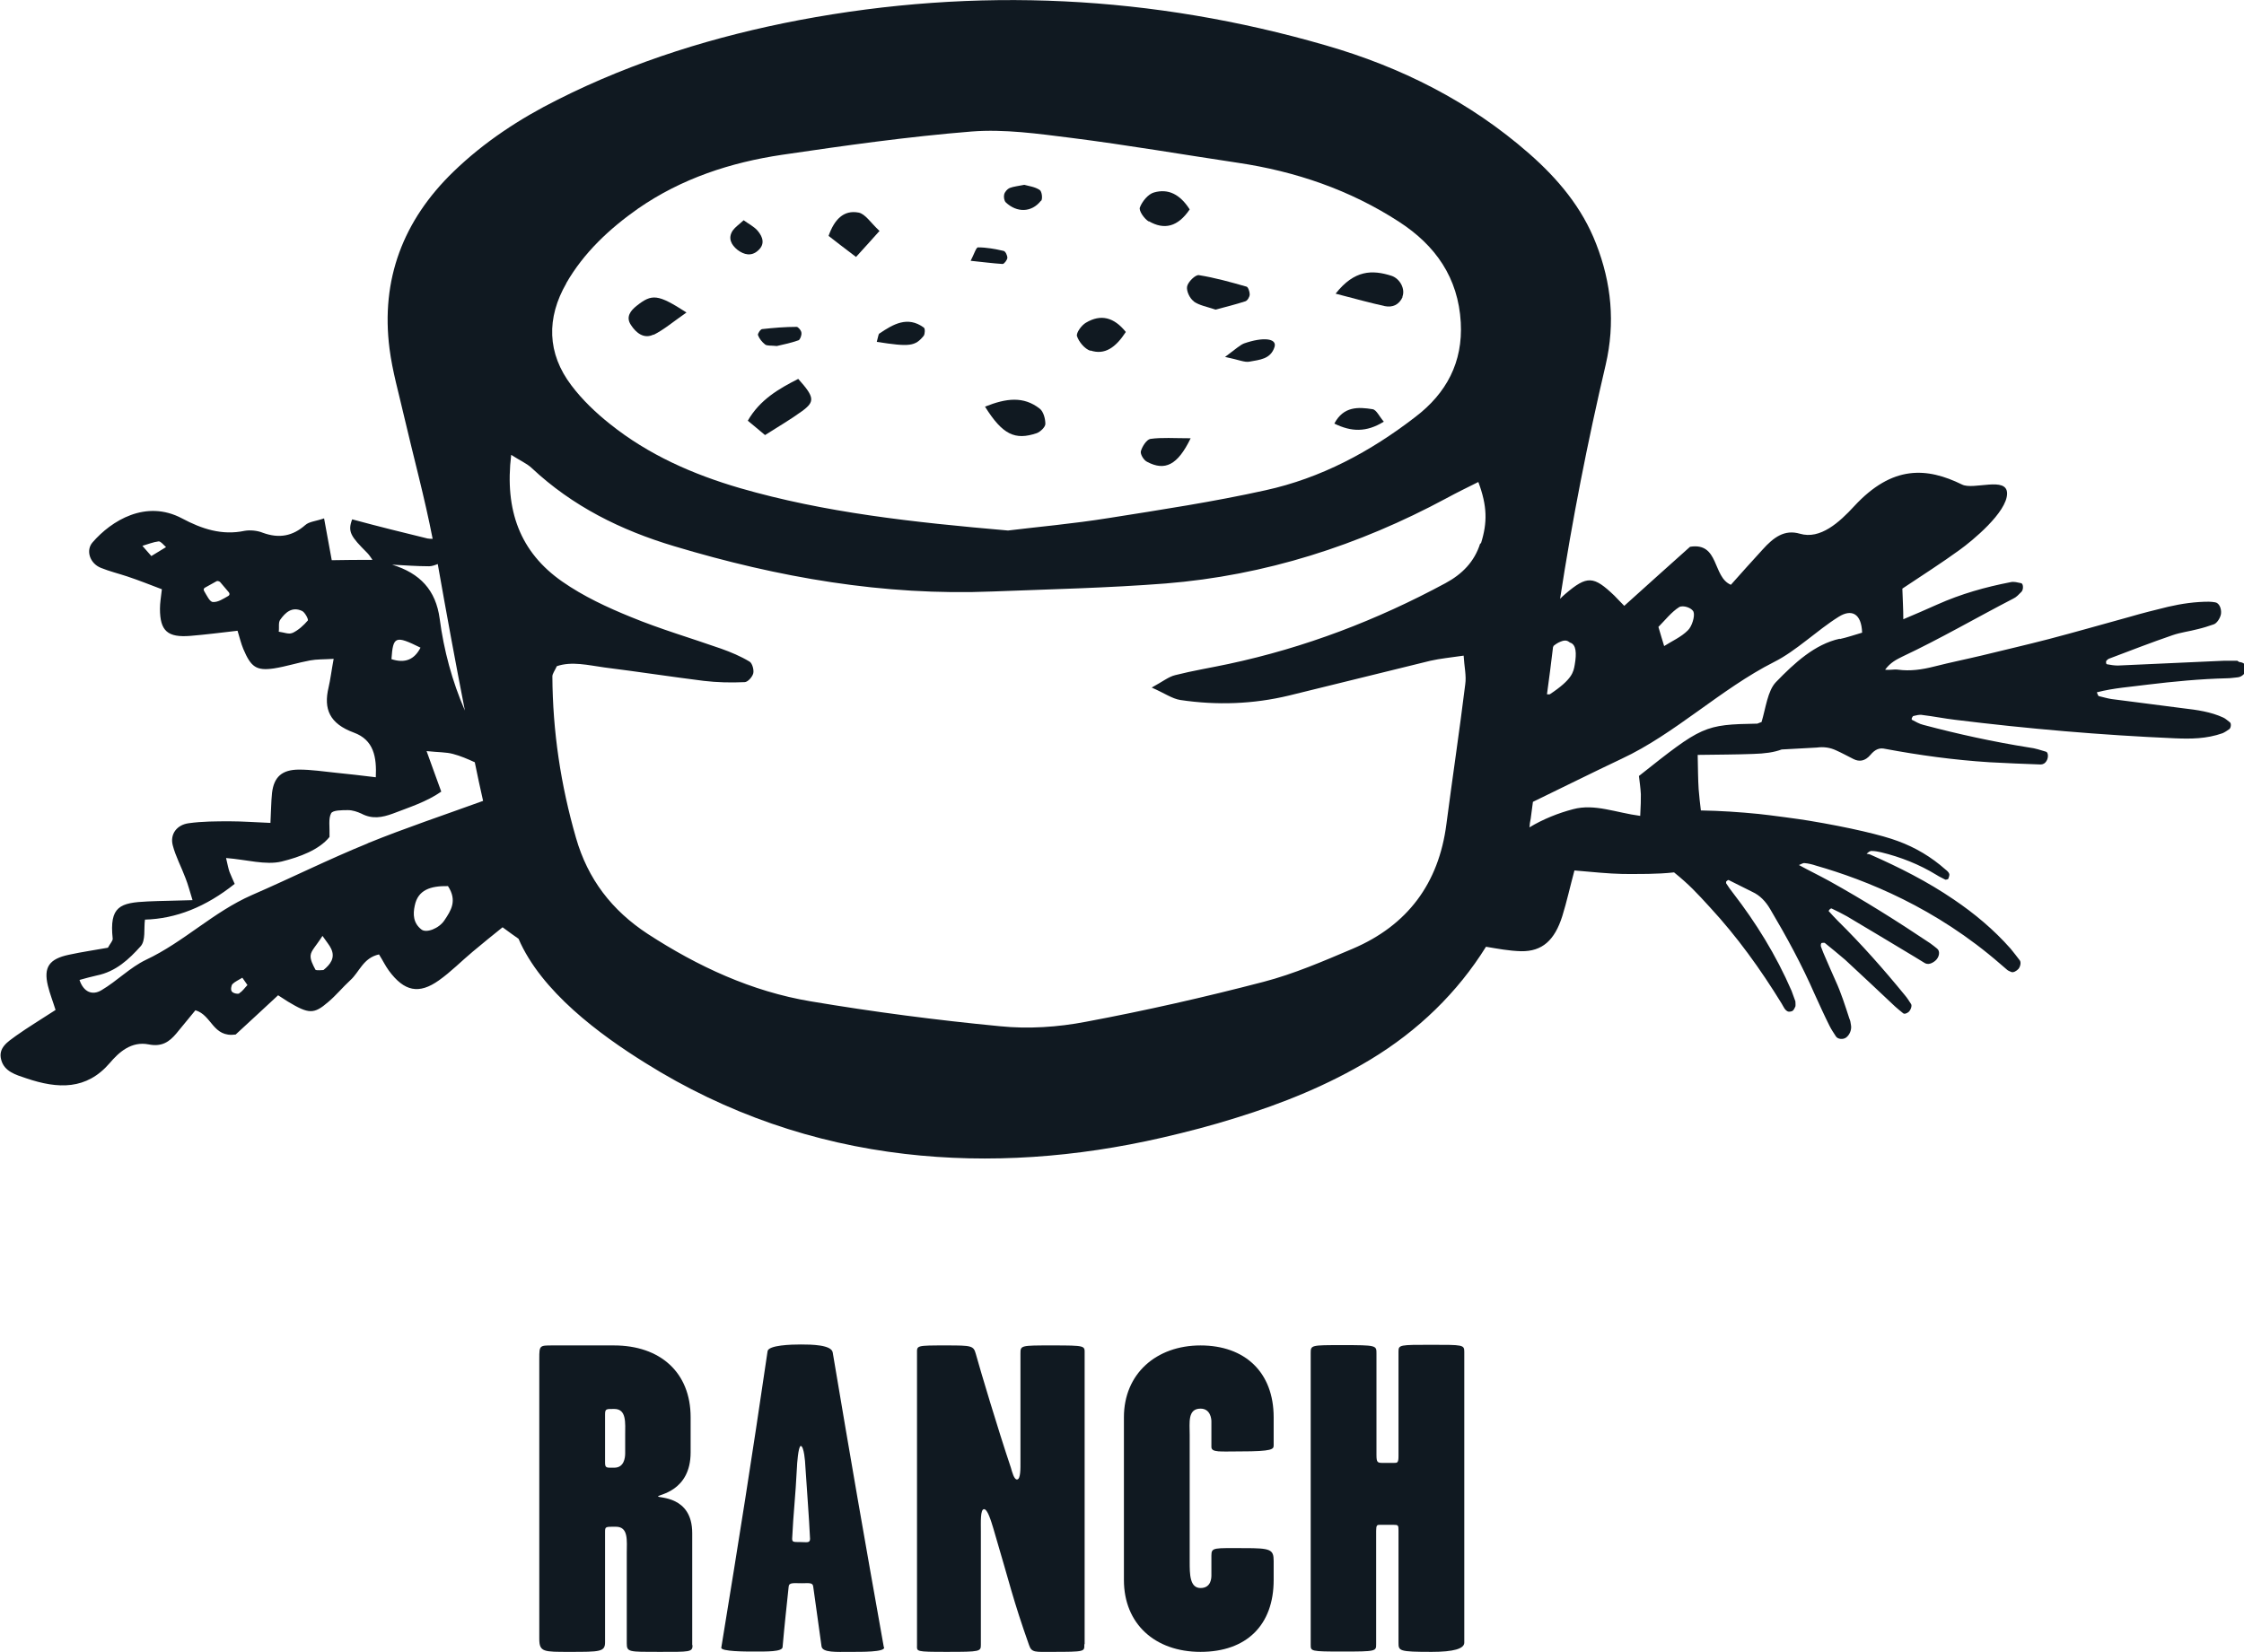<?xml version="1.0" encoding="UTF-8"?>
<svg id="Layer_1" xmlns="http://www.w3.org/2000/svg" viewBox="0 0 70.28 51.75">
  <defs>
    <style>
      .cls-1 {
        fill: #101921;
      }
    </style>
  </defs>
  <g>
    <path class="cls-1" d="M21.69,51.54c0,.22-.08.21-1.04.21s-1.02.01-1.02-.27v-2.83c0-.38.06-.82-.34-.82-.32,0-.34-.01-.34.16v3.46c0,.3-.16.3-1.11.3-.81,0-.95.01-.95-.41v-8.78c0-.41.01-.41.41-.41h1.93c1.44,0,2.4.84,2.4,2.25v1.1c0,1.23-1.02,1.32-1.02,1.38,0,.06,1.07-.03,1.07,1.15v3.51ZM19.58,45.52v-.56c0-.38.05-.82-.34-.82-.25,0-.29-.01-.29.17v1.51c0,.18.05.16.29.16.3,0,.34-.3.34-.45Z"/>
    <path class="cls-1" d="M27.69,51.61c.03.15-.71.14-1.08.14-.4,0-.85.03-.88-.17-.11-.77-.15-1.11-.26-1.87-.01-.14-.14-.11-.36-.11-.26,0-.4-.03-.41.11-.08.77-.12,1.1-.19,1.89-.01.15-.49.14-.93.14-.21,0-1,0-.99-.12.59-3.61.93-5.75,1.45-9.29.03-.19.74-.21,1.04-.21.34,0,.96.01,1,.25.59,3.51.96,5.64,1.6,9.23ZM25.37,48.21c-.04-.82-.08-1.23-.15-2.32,0-.07-.04-.59-.14-.59-.08,0-.12.6-.12.66-.05.99-.11,1.4-.15,2.24,0,.11.03.11.26.11.19,0,.3.04.3-.1Z"/>
    <path class="cls-1" d="M33.96,51.52c0,.22.04.23-1.02.23-.51,0-.63.03-.71-.21-.51-1.44-.6-1.91-1.12-3.66-.07-.23-.18-.6-.29-.6-.12,0-.1.41-.1.69v3.55c0,.22-.01.23-1.07.23-.99,0-.93-.01-.93-.21v-9.14c0-.25-.04-.25.93-.25.78,0,.84.01.91.26.15.54.69,2.35,1.1,3.57.04.14.1.37.19.37.12,0,.11-.36.11-.56v-3.39c0-.25.01-.25.99-.25,1.07,0,1.02.01,1.02.26v9.09Z"/>
    <path class="cls-1" d="M39.89,49.5c0,1.41-.85,2.25-2.29,2.25s-2.4-.89-2.4-2.25v-5.1c0-1.36,1.01-2.25,2.4-2.25s2.29.84,2.29,2.25v.88c0,.12-.03.19-1.04.19-.63,0-.91.04-.91-.14v-.8c0-.08-.03-.4-.34-.4-.41,0-.34.44-.34.82v3.98c0,.38,0,.82.34.82s.34-.33.34-.4v-.62c0-.26.08-.23,1.04-.23.81,0,.91.04.91.4v.59Z"/>
    <path class="cls-1" d="M45.86,51.46q0,.29-1.02.29c-1.03,0-1.04-.03-1.04-.29v-3.51c0-.17-.01-.18-.16-.18h-.43c-.08,0-.11.01-.11.19v3.55c0,.22,0,.23-1.06.23-.99,0-.99-.01-.99-.21v-9.14c0-.25.01-.25.99-.25,1.07,0,1.07.01,1.07.26v3.18c0,.23.03.25.19.25h.36c.1,0,.14,0,.14-.21v-3.28c0-.21.04-.21,1.03-.21s1.03,0,1.03.22v9.08Z"/>
  </g>
  <g>
    <path class="cls-1" d="M23.42,13.18c.19.16.33.27.54.45.39-.25.79-.48,1.16-.75.41-.3.39-.44-.12-1.01-.61.31-1.2.65-1.58,1.31Z"/>
    <path class="cls-1" d="M37.38,9.44c.18.13.43.17.69.26.3-.08.62-.16.93-.26.07-.02.14-.14.14-.22,0-.08-.05-.23-.1-.24-.49-.14-.99-.28-1.49-.36-.11-.02-.34.21-.37.35-.03.14.08.38.21.47Z"/>
    <path class="cls-1" d="M30.85,12.74c.55.88.94,1.06,1.62.83.11-.04.27-.19.27-.29,0-.16-.06-.39-.18-.48-.5-.39-1.04-.33-1.71-.06Z"/>
    <path class="cls-1" d="M43.92,9.3c.1-.24-.07-.57-.34-.66-.6-.19-1.16-.19-1.75.56.65.17,1.09.29,1.54.39.24.05.45-.04.56-.29Z"/>
    <path class="cls-1" d="M20.47,10.49c.32-.16.6-.4,1.03-.7-.9-.58-1.08-.59-1.56-.21-.19.15-.35.35-.18.6.16.25.41.45.71.3Z"/>
    <path class="cls-1" d="M35.98,6.93c.48.28.91.18,1.28-.37-.3-.47-.67-.66-1.12-.53-.18.05-.37.28-.44.47-.04.1.14.36.28.44Z"/>
    <path class="cls-1" d="M34.15,10.98c.45.15.79-.09,1.11-.58-.37-.46-.78-.57-1.25-.29-.14.08-.31.32-.28.42.06.18.24.4.42.46Z"/>
    <path class="cls-1" d="M27.54,7.23c-.27-.25-.44-.53-.65-.57-.47-.09-.76.22-.94.73.24.19.48.37.86.66.25-.27.46-.51.74-.82Z"/>
    <path class="cls-1" d="M36.03,13.75c-.12.02-.26.24-.3.39-.02.09.09.28.2.33.55.29.95.11,1.36-.74-.53,0-.9-.03-1.26.02Z"/>
    <path class="cls-1" d="M27.46,10.71c1.03.16,1.2.14,1.47-.19.04-.06.05-.23,0-.26-.51-.37-.96-.1-1.39.19-.03.02-.03.08-.08.26Z"/>
    <path class="cls-1" d="M32.61,6.29c.05-.07.02-.3-.05-.34-.15-.1-.34-.12-.48-.16-.19.04-.33.05-.46.1-.07.03-.15.12-.17.2-.02.08,0,.2.05.25.35.33.81.32,1.1-.05Z"/>
    <path class="cls-1" d="M38.36,11.18c.44.09.62.18.77.15.31-.06.67-.07.79-.47.07-.26-.36-.31-.96-.1-.12.05-.23.15-.59.42Z"/>
    <path class="cls-1" d="M23.1,7.83c.2.15.43.21.64.02.23-.2.15-.43-.01-.62-.11-.13-.29-.22-.44-.33-.14.13-.26.21-.34.32-.16.24-.05.45.15.61Z"/>
    <path class="cls-1" d="M23.74,10.5c.04.11.13.22.22.29.06.05.18.03.37.05.16-.04.43-.09.68-.18.05-.02.1-.16.09-.23,0-.07-.1-.19-.15-.19-.36,0-.72.03-1.08.07-.05,0-.15.15-.13.19Z"/>
    <path class="cls-1" d="M43.34,13.21c-.14-.16-.23-.37-.35-.39-.44-.07-.91-.1-1.2.45.53.26,1,.28,1.55-.06Z"/>
    <path class="cls-1" d="M31.55,8.08c0-.08-.06-.21-.12-.22-.26-.06-.53-.11-.8-.11-.06,0-.12.21-.23.42.39.04.69.08,1,.1.05,0,.14-.12.15-.19Z"/>
    <path class="cls-1" d="M70.07,20.7c-.14,0-.28,0-.42,0-1.11.05-2.21.1-3.32.15-.12,0-.23-.02-.34-.04-.02,0-.03-.03-.03-.06,0-.02,0-.05.02-.06.02-.02.04-.04.06-.05.66-.25,1.33-.51,2-.74.26-.09.53-.12.79-.19.17-.04.33-.09.5-.15.1-.03.21-.2.23-.33.02-.17-.06-.34-.18-.36-.07-.01-.13-.02-.2-.02-.42,0-.85.06-1.28.16-.41.1-.81.2-1.22.32-.84.23-1.67.47-2.51.69-.69.18-1.39.34-2.08.51-.5.12-1,.22-1.51.35-.39.1-.76.15-1.13.1-.13-.02-.26.02-.41,0,.17-.23.36-.32.54-.41,1.17-.55,2.32-1.22,3.48-1.82.09-.04.17-.13.25-.21.07-.07.06-.26-.01-.27-.11-.02-.22-.06-.34-.03-.77.15-1.53.36-2.29.7-.35.16-.71.31-1.06.46,0-.32-.02-.63-.03-.96.66-.44,1.24-.81,1.79-1.21.39-.28,1.49-1.18,1.49-1.77,0-.55-1.05-.1-1.41-.28-1.1-.54-2.18-.62-3.38.68-.46.5-1.06,1.05-1.7.86-.48-.14-.82.11-1.17.5-.34.37-.67.74-.99,1.1-.58-.24-.36-1.34-1.28-1.19-.64.57-1.36,1.22-2.06,1.85-.15-.15-.23-.24-.31-.32-.65-.62-.85-.64-1.54-.05-.06.05-.11.1-.16.15.38-2.47.86-4.91,1.43-7.34.3-1.3.18-2.55-.3-3.78-.44-1.14-1.2-2.04-2.1-2.83-1.86-1.63-4.01-2.71-6.37-3.39C36.1-.15,30.59-.42,25.03.63c-2.62.5-5.16,1.28-7.56,2.49-1.2.6-2.31,1.33-3.27,2.26-1.57,1.52-2.28,3.37-2,5.55.09.7.29,1.39.45,2.09.3,1.29.65,2.57.9,3.86-.05,0-.11,0-.16-.01-.74-.18-1.55-.38-2.36-.6-.15.39-.04.54.47,1.05.06.06.11.14.16.21.21.07.43.13.64.2h0c-.21-.07-.43-.13-.64-.2,0,0,0,0,0,0-.01,0-.02,0-.03-.01h0s0,0,0,0l.04.02c-.42,0-.84,0-1.28.01l-.24-1.31c-.26.09-.47.1-.59.21-.39.34-.81.43-1.33.24-.17-.07-.4-.09-.57-.06-.71.15-1.34-.06-1.96-.39-1.13-.6-2.21.07-2.8.75-.22.25-.09.66.26.8.27.11.56.18.83.27.36.12.71.26,1.08.4-.03.26-.06.43-.06.61,0,.7.24.91.96.85.48-.04.95-.1,1.47-.16.07.23.11.4.18.57.24.57.41.69.96.61.38-.06.75-.18,1.13-.25.21-.04.43-.03.74-.05-.07.38-.1.64-.16.9-.16.67.03,1.13.79,1.41.63.23.72.77.69,1.4-.47-.06-.86-.1-1.24-.14-.39-.04-.78-.1-1.16-.1-.54,0-.79.23-.85.73-.03.29-.03.59-.05.94-.49-.02-.88-.05-1.26-.05-.44,0-.87,0-1.3.06-.37.05-.59.34-.5.69.09.35.27.68.4,1.03.08.2.13.4.22.69-.55.02-.98.02-1.4.04-.87.04-1.21.15-1.1,1.17,0,.07-.08.15-.15.28-.38.07-.81.13-1.22.22-.62.13-.8.39-.66.97.06.25.16.5.24.76-.46.3-.86.54-1.24.81-.26.19-.57.38-.46.76.1.36.45.46.78.57,1,.34,1.89.37,2.62-.48.28-.33.67-.69,1.22-.58.41.08.64-.08.86-.34.2-.24.4-.49.6-.73.52.15.54.86,1.26.76.41-.38.88-.81,1.33-1.23.15.1.23.15.31.2.65.39.81.4,1.26.01.25-.21.45-.46.69-.68.29-.26.4-.7.9-.81.12.19.2.36.31.51.48.65.94.75,1.57.3.38-.27.7-.6,1.06-.9.31-.26.63-.52.93-.76.2.15.36.26.5.36.71,1.65,2.54,3,3.97,3.89,2.55,1.6,5.3,2.52,8.13,2.85,2.65.31,5.37.11,8.06-.51.78-.18,1.55-.38,2.31-.62,1.46-.45,2.89-1.03,4.2-1.82,1.51-.91,2.74-2.11,3.63-3.54.36.06.72.13,1.1.14.66.01,1.05-.34,1.29-1.1.14-.45.24-.91.38-1.43.59.05,1.05.1,1.52.11.53,0,1.06.01,1.6-.05.48.39.7.63,1.13,1.1.84.91,1.57,1.92,2.24,3.01.06.1.1.21.2.25.04.01.1,0,.14-.02.04-.03.07-.09.09-.14.01-.05,0-.11,0-.16-.04-.11-.08-.22-.12-.33-.49-1.13-1.12-2.14-1.83-3.06-.08-.1-.15-.2-.22-.31,0-.01,0-.04,0-.05.02-.02.06-.06.08-.05.25.12.49.25.74.37.24.11.42.3.56.54.51.86.99,1.74,1.4,2.68.15.33.3.66.46.98.06.12.13.22.2.33.06.09.22.1.31.04.12-.08.19-.26.16-.4-.01-.07-.02-.14-.05-.2-.13-.4-.26-.81-.43-1.18-.11-.24-.21-.48-.32-.73-.05-.11-.09-.21-.13-.32-.03-.06-.01-.14.02-.14.03,0,.07-.01.09,0,.21.17.43.35.64.53.52.48,1.04.97,1.56,1.46.08.07.16.14.25.21.04.04.12.01.18-.04.07-.07.11-.2.07-.25-.06-.09-.12-.19-.19-.27-.67-.82-1.36-1.6-2.1-2.33-.1-.1-.19-.2-.29-.31.03-.06.07-.08.09-.08.17.08.33.16.49.25.71.42,1.42.85,2.12,1.27.1.06.21.13.31.19.1.06.22.02.33-.07.13-.11.16-.3.06-.38-.07-.06-.14-.11-.22-.17-1.03-.69-2.08-1.35-3.16-1.95-.31-.17-.64-.33-.95-.5.06-.02.13-.07.18-.06.12.01.24.04.36.08,1.57.45,3.75,1.32,5.78,3.09.07.06.14.12.21.18.04.03.08.04.12.06.06.03.17-.03.23-.1.06-.08.08-.2.04-.26-.1-.13-.19-.25-.29-.37-.53-.6-1.13-1.1-1.78-1.54-.82-.56-1.71-1.01-2.62-1.41-.03-.01-.07-.02-.11-.02.05-.05.11-.1.17-.09.09,0,.19.02.28.04.62.15,1.2.38,1.74.71.09.06.19.1.28.15.02,0,.08-.01.09-.03.02-.05.04-.12.03-.15-.02-.06-.07-.1-.12-.14-.44-.39-.94-.69-1.49-.89-.47-.18-1.52-.43-2.79-.64-.22-.04-1.27-.18-1.57-.21-.6-.06-1.21-.1-1.81-.11-.03-.22-.05-.45-.07-.67-.02-.31-.02-.62-.03-1.07.68-.01,1.2-.01,1.73-.03.37-.01.66-.05.9-.14l1.1-.06c.22-.03.42,0,.61.09.18.08.36.18.54.27.18.09.36.07.53-.13.15-.18.29-.23.46-.19,1.07.2,2.16.35,3.27.42.53.03,1.06.05,1.6.07.07,0,.14-.03.19-.12.06-.1.05-.26-.02-.28-.17-.05-.34-.11-.52-.13-1.13-.18-2.23-.42-3.32-.71-.13-.03-.24-.1-.36-.16-.01,0-.01-.04,0-.06.01-.02.03-.06.05-.06.09-.02.19-.05.28-.03.34.04.68.11,1.02.15,2.27.28,4.57.48,6.89.58.49.02.98.02,1.49-.16.07-.03.14-.08.2-.12.06-.03.08-.18.03-.22-.07-.05-.14-.12-.21-.15-.39-.18-.82-.24-1.25-.29-.75-.1-1.5-.19-2.25-.29-.13-.02-.26-.06-.39-.09-.03,0-.04-.06-.07-.12.54-.14,1.06-.17,1.58-.24.83-.1,1.66-.18,2.48-.2.12,0,.24-.02.35-.03.13-.01.26-.13.27-.26.01-.12-.07-.21-.22-.22ZM4.74,17.42c-.09-.11-.19-.21-.28-.32.17-.05.34-.12.51-.14.07,0,.15.11.23.18-.15.09-.31.19-.46.28ZM7.15,18.67c-.16.09-.32.2-.48.19-.1,0-.19-.2-.28-.35-.02-.04-.01-.08.03-.1.12-.07.24-.13.36-.2.03-.02.08,0,.11.02.09.11.19.22.28.33.03.04.02.09-.02.11ZM9.15,19.83c-.1.05-.26-.02-.42-.04.02-.14-.02-.29.05-.38.15-.21.36-.42.68-.27.09.04.21.27.18.3-.13.15-.29.3-.48.39ZM12.28,17.69h0c.39.02.78.05,1.16.05.08,0,.17-.03.27-.07.27,1.53.55,3.06.85,4.59-.4-.92-.66-1.89-.79-2.88-.12-.89-.61-1.42-1.49-1.69ZM13.17,20.29c-.19.37-.48.5-.91.36.05-.72.12-.75.91-.36ZM7.5,31.12c-.05.03-.2,0-.24-.06-.04-.05-.02-.18.02-.23.08-.08.2-.13.31-.2.05.07.09.13.16.23-.08.08-.15.19-.25.25ZM10.12,30.39s-.22.02-.24-.01c-.08-.15-.17-.32-.15-.46.02-.15.16-.27.37-.6.13.19.22.29.27.4.14.29-.03.5-.24.67ZM13.92,28.83c-.17.26-.57.41-.72.29-.26-.2-.27-.48-.21-.75.1-.49.49-.62,1.04-.61.3.46.09.77-.11,1.07ZM11.52,26.42c-1.23.5-2.41,1.09-3.63,1.62-1.21.53-2.13,1.47-3.32,2.03-.5.24-.9.66-1.39.95-.28.17-.56.07-.69-.32.18-.05.36-.1.54-.14.6-.12,1.01-.51,1.37-.91.17-.18.1-.56.14-.84q1.46-.04,2.81-1.12c-.05-.12-.11-.24-.16-.37-.04-.11-.06-.23-.11-.44.64.05,1.24.23,1.74.11.57-.14,1.18-.37,1.5-.77.01-.33-.04-.57.05-.74.05-.1.34-.1.53-.1.14,0,.29.05.42.11.34.18.65.12.98,0,.52-.2,1.06-.37,1.52-.69-.15-.42-.29-.79-.46-1.27.37.04.61.03.83.09.23.06.46.16.68.26,0,0,0,0,0,0,.08.4.17.81.26,1.21-1.21.44-2.44.85-3.62,1.33ZM17.73,8.88c.55-.96,1.35-1.71,2.26-2.35,1.36-.94,2.89-1.44,4.5-1.68,1.97-.29,3.95-.57,5.94-.73,1.03-.08,2.08.07,3.12.2,1.74.22,3.48.52,5.22.78,1.81.27,3.51.85,5.05,1.85,1.14.74,1.85,1.75,1.93,3.15.07,1.25-.45,2.22-1.42,2.96-1.41,1.09-2.96,1.92-4.7,2.3-1.62.36-3.27.61-4.91.87-1.12.18-2.26.28-3.15.39-3-.26-5.74-.56-8.4-1.33-1.47-.43-2.86-1.04-4.07-2.01-.44-.35-.86-.75-1.2-1.2-.77-1.01-.79-2.12-.16-3.21ZM46.36,17.02c-.18.58-.57.97-1.09,1.25-2.15,1.16-4.4,2.02-6.79,2.53-.56.12-1.12.21-1.67.35-.21.05-.39.2-.74.39.41.18.64.35.9.39,1.14.17,2.28.13,3.4-.14,1.48-.36,2.95-.73,4.43-1.09.31-.07.63-.1,1.04-.16.02.35.09.63.05.9-.18,1.46-.4,2.92-.59,4.38-.24,1.86-1.22,3.17-2.93,3.9-.92.39-1.84.79-2.8,1.04-1.84.48-3.69.9-5.56,1.25-.88.17-1.81.23-2.69.14-1.98-.19-3.97-.45-5.93-.78-1.85-.31-3.53-1.09-5.1-2.11-1.13-.74-1.88-1.72-2.25-3.01-.48-1.66-.73-3.34-.74-5.06,0-.08.07-.17.14-.32.47-.16.98-.03,1.49.04,1.04.13,2.07.29,3.11.42.42.05.85.06,1.28.04.1,0,.24-.16.27-.27.03-.11-.03-.32-.11-.37-.28-.17-.59-.3-.9-.41-.94-.33-1.9-.61-2.82-.99-.74-.3-1.49-.65-2.15-1.11-1.32-.92-1.81-2.23-1.6-3.97.28.18.49.27.64.41,1.28,1.2,2.79,1.95,4.46,2.45,3.26.98,6.56,1.56,9.98,1.42,1.8-.07,3.61-.11,5.41-.25,3.12-.25,6.05-1.19,8.8-2.67.33-.18.66-.34,1-.51.28.75.29,1.27.08,1.93ZM52.59,19.02c.12-.07.4.02.45.15.05.13-.05.46-.18.58-.21.21-.49.33-.74.49-.05-.17-.11-.35-.18-.6.2-.2.41-.47.65-.62ZM48.65,20.26s0-.02,0-.02c.07-.06.15-.11.23-.14.19-.08.25.01.29.03.2.06.21.34.15.69-.04.23-.07.46-.78.93-.04.01-.06,0-.09,0,.07-.49.13-.99.19-1.48ZM57.62,20.01c-.78.17-1.42.76-2,1.36-.26.27-.32.82-.45,1.25-.05.02-.09.03-.13.05-1.67.03-1.73.07-3.71,1.64.02.18.05.37.06.57,0,.17,0,.35-.02.68-.76-.1-1.43-.39-2.1-.21-.46.12-.94.31-1.37.57,0-.02.01-.05.01-.07,0-.07.02-.13.03-.2.02-.18.05-.35.07-.53.93-.45,1.85-.91,2.78-1.35,1.67-.78,3.11-2.19,4.77-3.03.7-.35,1.34-.99,2.03-1.42.4-.25.71-.1.73.5-.24.07-.47.15-.7.2Z"/>
  </g>
</svg>